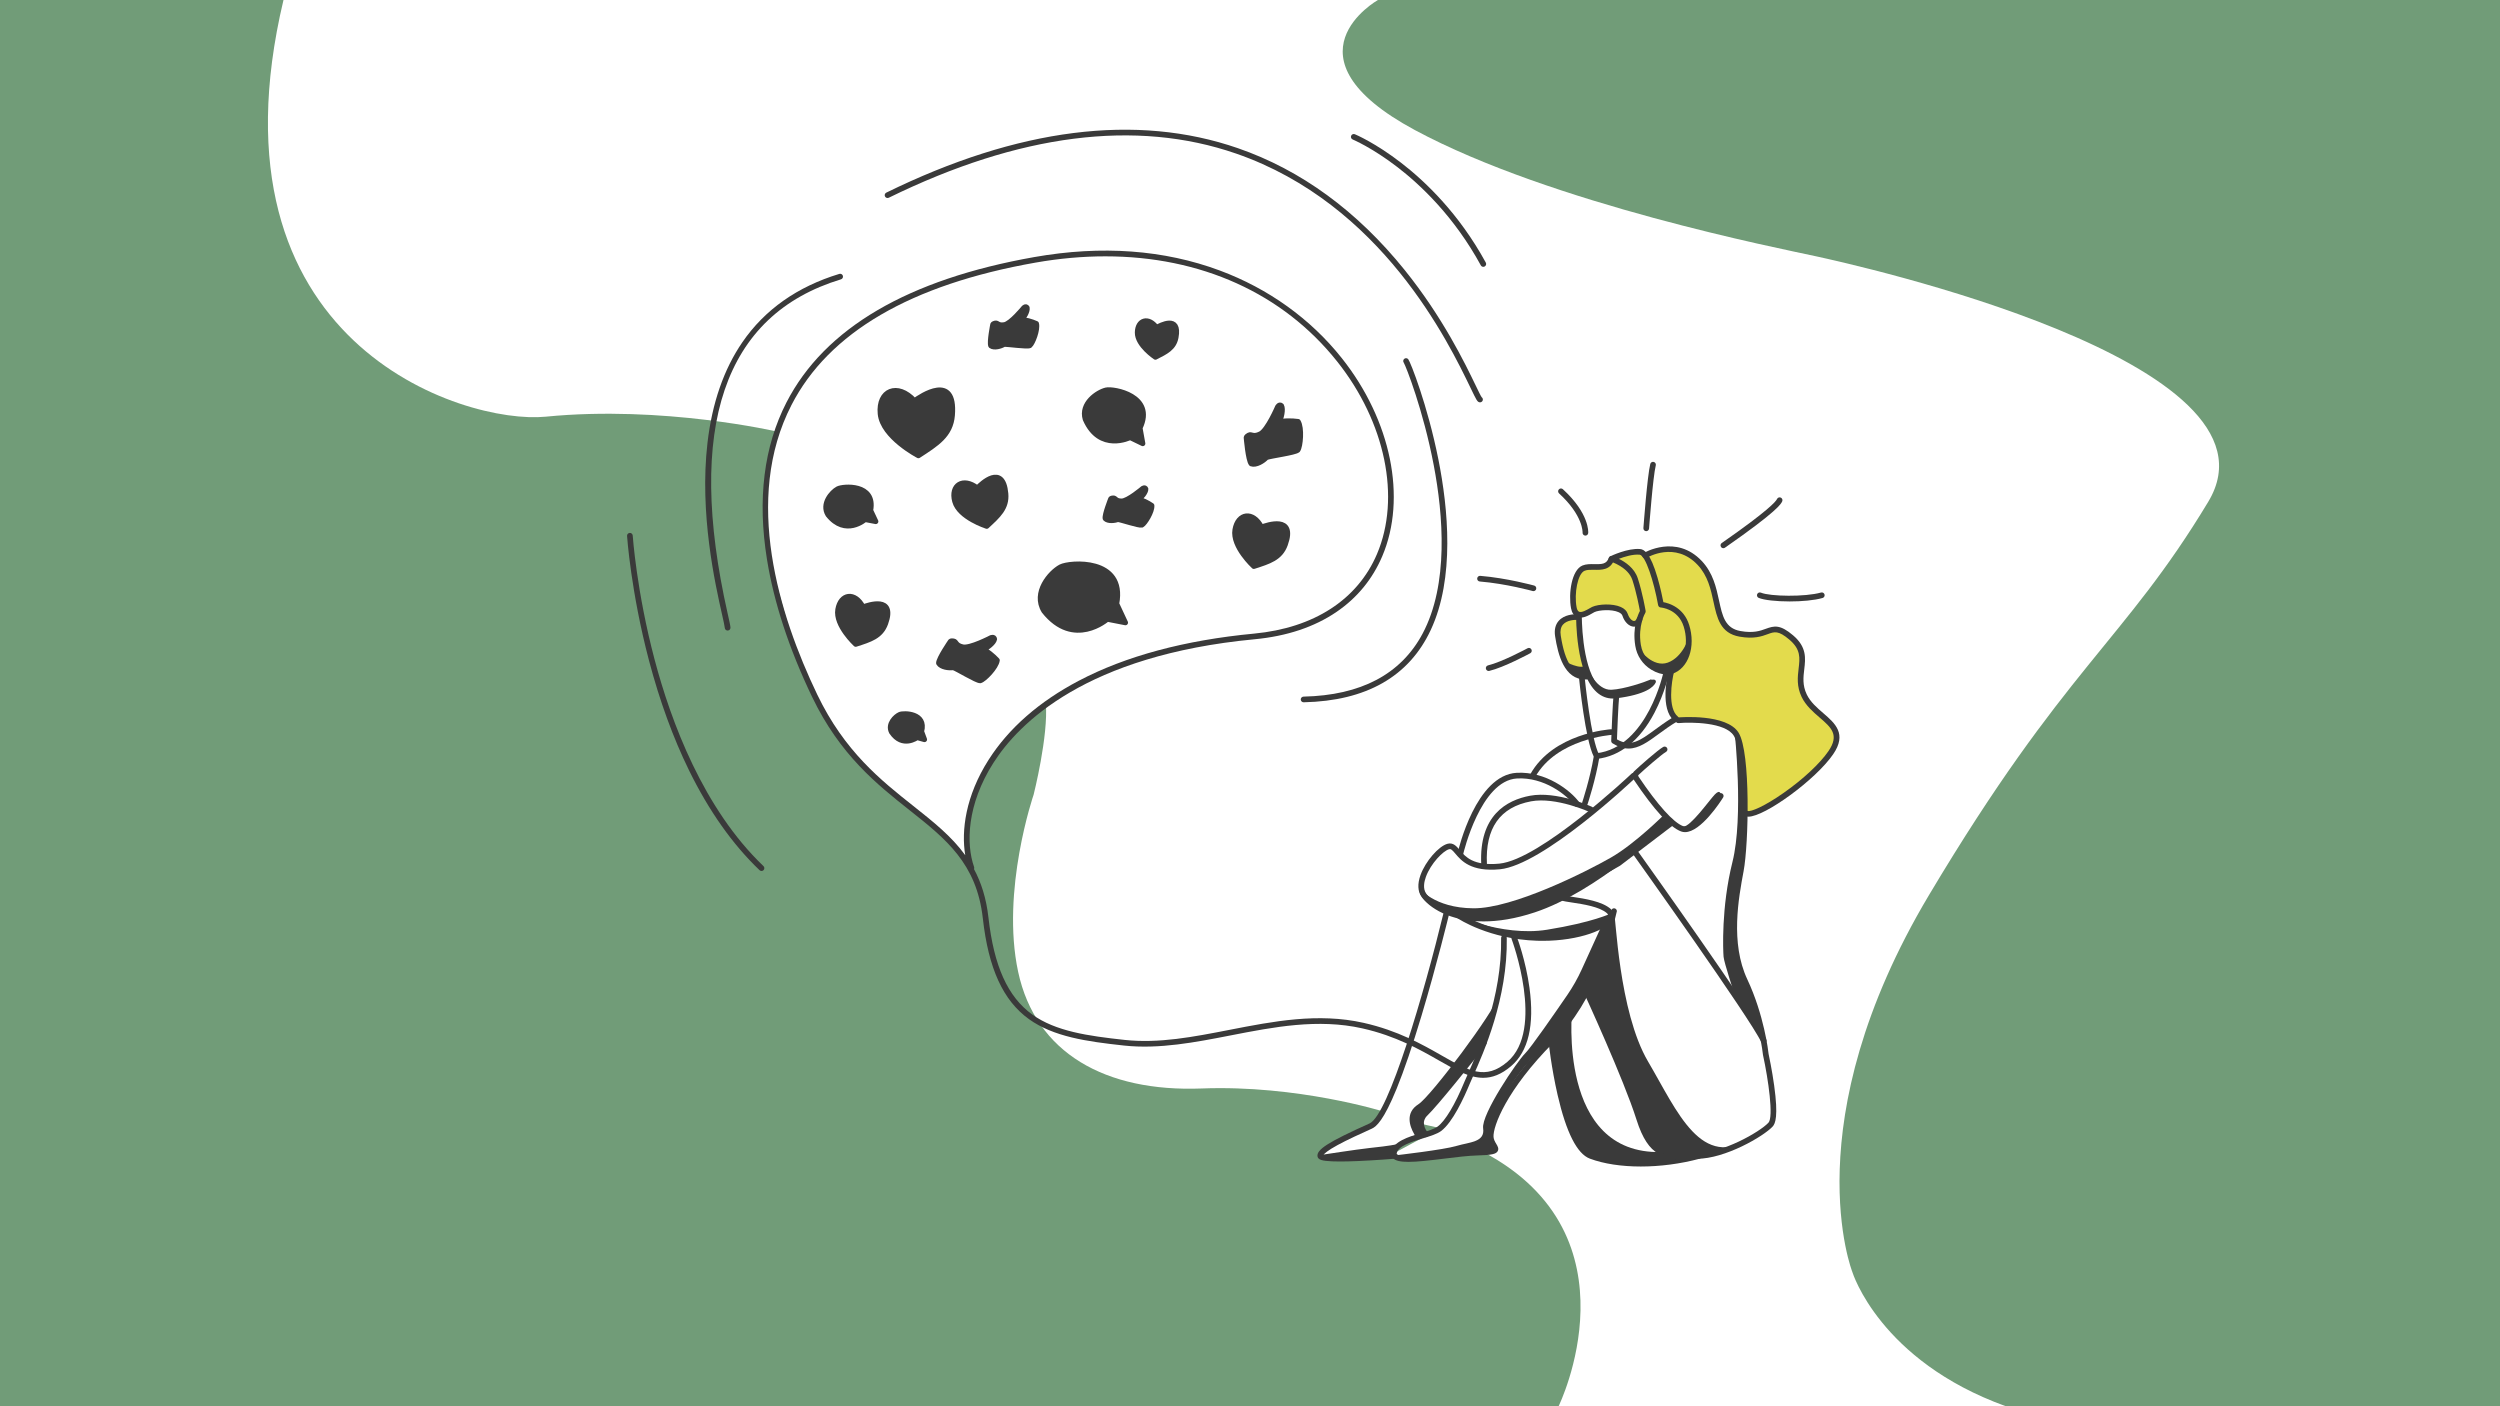 <?xml version="1.0" encoding="UTF-8"?>
<!-- Generator: Adobe Illustrator 26.1.0, SVG Export Plug-In . SVG Version: 6.00 Build 0)  -->
<svg xmlns="http://www.w3.org/2000/svg" xmlns:xlink="http://www.w3.org/1999/xlink" version="1.1" id="Layer_2" x="0px" y="0px" viewBox="0 0 1920 1080" style="enable-background:new 0 0 1920 1080;" xml:space="preserve">
<style type="text/css">
	.st0{fill:#719C78;}
	.st1{fill:#FFFFFF;}
	.st2{fill:#E3DB4C;}
	.st3{fill:#3A3A3A;}
	.st4{fill:#3A3A3A;stroke:#3A3A3A;stroke-width:4;stroke-linecap:round;stroke-linejoin:round;stroke-miterlimit:10;}
</style>
<rect class="st0" width="1920" height="1080"></rect>
<path class="st1" d="M1197.02,1079.94c0,0,64.06-130.69-57.77-195.15c-19.26,0-60,5.11-60,5.11s-11.53-3.18-10.94-3.18  c0.59,0,37.75-20.32,37.75-20.32l-15.48-3.48l-1.4,9.48l-24.15,13.35l-49.31,1.94l0.93-4.45l37.74-18.97l8-10.64  c0,0-65.74-20.52-139.54-17.68c-73.8,2.84-127.48-27.09-140.9-89.54c-13.42-62.45,11.87-136.07,11.87-136.07s11.48-45.34,9.35-70.38  c-8.52,8.26-23.03,20.84-23.03,20.84l-17.61,20.71l-11.61,22.06l-8.52,30.39l0.97,29.03l-23.42-26.32l-36.07-29.8l-33.45-32.9  l-18.93-26.9l-21.48-49.93L592.6,435.2l-4.64-36.39l2.1-38.51l6.74-28.84c0,0-87.63-20.35-177.67-11.45  C356.39,326.23,155.01,263.86,217.72,0c87.09,0,840.54,0,840.54,0s-76.84,43.34,28.44,99.93c105.28,56.58,280.24,90.83,308.11,96.93  c27.87,6.1,366.17,80.53,301.15,188.47s-109.93,126.8-214.44,302c-104.51,175.21-58.84,289.78-58.84,289.78  s20.9,67.87,117.67,102.83C1499.33,1080.07,1197.02,1079.94,1197.02,1079.94z"></path>
<path class="st2" d="M1219.87,516.24l-14.81-2.8l-9-22.76l2.61-13.84l11.79-4.54l-2.72-17.72l6.7-17.81l15.58-1.84l11.07-7.89  l19.12-3.63l3.68,2.52l17.42-5.13l19.35,6.24l11.03,14.37l6.68,22.06l6,17.79l7.45,5.05l18.19,0.48l13.35-3.68l12.48,5.77l8.52,11.1  l-1.42,23.81l3.48,12.67l21.03,20.68l2.97,10.06l-1.94,6.97l-14.19,16.9l-21.55,19.23l-23.35,13.42l-12.45,0.77  c0,0-0.43-50.01-0.5-50.38c-0.07-0.38-6.28-15.03-6.28-15.03l-25.03-6.32l-18.32-0.23l-4.81-10.09l-0.42-24.45l-22.43-13.62  l-1.5-25.55l-7.23-2.19l-4.26-8.26l-19.35-1.81l-14.1,6.14l2.62,26.12L1219.87,516.24z"></path>
<path class="st3" d="M1280.32,518.06c-3.78,0-8.19-1.32-12.13-3.74c-6.7-4.11-11.07-10.65-12.31-18.39  c-2.28-14.2,2.12-23.99,3.56-26.72c-0.53-2.96-2.64-14.17-5.75-23.71c-3.28-10.09-16.56-14.14-16.69-14.18  c-0.86-0.26-1.48-1.01-1.55-1.91c-0.07-0.9,0.41-1.74,1.21-2.14c0.54-0.27,13.42-6.5,23-5.6c3.07,0.29,7.79,2.9,13.37,22.16  c2.23,7.7,3.82,15.42,4.44,18.63c4.33,0.8,15.6,4.13,19.79,17.44c5.27,16.75-0.58,33.62-13.04,37.61h0  C1283.03,517.88,1281.72,518.06,1280.32,518.06z M1283.54,515.43L1283.54,515.43L1283.54,515.43z M1243.29,429.18  c4.91,2.4,11.97,7.09,14.53,14.96c3.69,11.36,5.94,24.53,6.03,25.08c0.09,0.52-0.02,1.06-0.29,1.51c-0.05,0.09-5.77,9.69-3.39,24.5  c1.4,8.74,7.05,13.38,10.29,15.37c4.94,3.04,9.9,3.55,12.41,2.75l0,0c10.01-3.2,14.69-17.93,10.21-32.15  c-4.32-13.72-17.48-14.63-17.61-14.64c-1.01-0.06-1.84-0.8-2.02-1.79c-3.29-18.38-9.78-38.35-14.22-38.76  C1254.15,425.53,1247.64,427.53,1243.29,429.18z"></path>
<path class="st3" d="M1238.66,536.48c-4.6,0-8.75-1.62-12.34-4.83c-16.25-14.51-15.88-57.52-15.85-59.35  c0.02-1.2,0.98-2.18,2.21-2.15c1.2,0.02,2.17,1,2.15,2.21c-0.01,0.4-0.33,37.99,11.94,53.41c3.66,4.6,9.54,6.82,15.37,6.03  c24.46-3.32,25.61-9.87,25.62-9.94c-0.01,0.11,0,0.16,0,0.16l2.41-0.08c1.13-0.04,1.91,1.13,1.45,2.16  c-1.53,3.39-7.54,9.33-30.33,12.2C1240.39,536.42,1239.52,536.48,1238.66,536.48z"></path>
<path class="st3" d="M1255.02,481.28c-0.08,0-0.16,0-0.25,0c-3.64-0.14-7.16-3.52-8.75-8.42c-0.35-1.08-1.37-2-3.02-2.73  c-5.33-2.36-14.84-1.66-18.4-0.06c-0.31,0.14-0.89,0.48-1.5,0.84c-3.03,1.77-8.1,4.73-12.21,2.85c-2.26-1.04-3.73-3.29-4.36-6.7  c-2.04-11.05,0.39-29.31,8.83-32.76c2.87-1.17,6.08-1.11,9.17-1.04c5.86,0.12,9.26-0.05,11.02-4.79c0.42-1.13,1.67-1.7,2.8-1.28  c1.13,0.42,1.7,1.67,1.28,2.8c-2.92,7.87-9.72,7.74-15.19,7.63c-2.78-0.05-5.4-0.11-7.44,0.72c-5.43,2.22-8.1,17.61-6.2,27.93  c0.24,1.33,0.77,3.01,1.89,3.53c2.05,0.94,6.04-1.4,8.19-2.65c0.78-0.45,1.39-0.81,1.91-1.05c5.01-2.25,15.69-2.72,21.95,0.05  c2.83,1.25,4.65,3.06,5.4,5.36c1.12,3.44,3.3,5.36,4.78,5.41c1.13,0.06,1.82-1.1,2.22-2.06c0.46-1.11,1.74-1.64,2.85-1.18  c1.11,0.46,1.64,1.74,1.18,2.85C1259.94,479.56,1257.7,481.27,1255.02,481.28z"></path>
<path class="st3" d="M1342.78,627.21c-0.67,0-1.26-0.08-1.77-0.24c-1.15-0.37-1.78-1.6-1.41-2.74c0.37-1.15,1.6-1.78,2.74-1.41  c2.21,0.71,12.23-3.15,27.61-13.96c14.89-10.46,27.71-22.42,34.3-31.99c8.61-12.52,2.15-18.1-6.8-25.82  c-4.96-4.28-10.59-9.14-13.79-15.8c-3.93-8.18-3.07-15.37-2.32-21.71c0.98-8.24,1.76-14.75-7.06-22.25  c-8.53-7.25-11.43-6.18-16.69-4.25c-4.47,1.64-10.59,3.89-21.7,1.9c-14.72-2.63-17.25-14.36-19.93-26.79  c-2.02-9.36-4.31-19.97-12.18-28.31c-17.25-18.29-38.36-5.89-39.25-5.35c-1.03,0.62-2.37,0.29-2.99-0.74  c-0.62-1.03-0.3-2.37,0.73-2.99c0.25-0.15,24.99-14.81,44.69,6.09c8.7,9.23,11.13,20.46,13.27,30.38c2.57,11.9,4.6,21.3,16.44,23.41  c9.95,1.78,15.21-0.15,19.43-1.7c6.54-2.4,11.06-3.44,21.01,5.02c10.6,9.01,9.56,17.69,8.56,26.08c-0.72,6.03-1.46,12.27,1.92,19.3  c2.81,5.85,7.84,10.19,12.71,14.39c9.03,7.8,18.37,15.86,7.54,31.59C1394.36,598.93,1355.37,627.21,1342.78,627.21z"></path>
<path class="st3" d="M1250.71,574.88c-3.8,0-7.82-1.18-12.29-4.01c-0.66-0.42-1.04-1.15-1.01-1.92c1.13-29.85,1.7-33.59,1.73-33.74  c0.2-1.19,1.32-1.99,2.51-1.79c1.19,0.2,1.99,1.32,1.79,2.51c-0.02,0.13-0.56,4.08-1.62,31.91c10.65,6.14,17.73,0.95,29.23-7.47  c3.74-2.74,7.91-5.8,12.71-8.79c-8.73-11.03-2.61-35.57-2.33-36.68c0.3-1.17,1.48-1.87,2.65-1.57c1.17,0.3,1.87,1.48,1.57,2.65  c-1.87,7.36-4.99,27.87,2.95,34.35c0.55,0.45,0.85,1.14,0.8,1.85c-0.05,0.71-0.45,1.35-1.06,1.71c-5.62,3.33-10.45,6.87-14.71,9.99  C1265.54,569.8,1258.6,574.88,1250.71,574.88z"></path>
<path class="st3" d="M1303.26,889.96c-0.36,0-0.71,0-1.07-0.01c-2.09-0.06-4.09-0.07-6.03-0.09c-17.4-0.15-29.97-0.25-39.37-30.07  c-9.77-30.98-40-96.57-40.31-97.23c-0.5-1.09-0.03-2.39,1.06-2.89c1.09-0.51,2.39-0.03,2.89,1.06c0.31,0.66,30.65,66.5,40.51,97.75  c8.45,26.8,17.97,26.88,35.25,27.03c1.96,0.02,3.99,0.03,6.11,0.09c20.15,0.52,49.45-16.39,55.9-23.4  c3.97-4.31-0.07-32.97-4.21-51.94c-0.02-0.08-0.03-0.16-0.04-0.25c-0.03-0.28-2.96-28.34-15.96-56  c-13.75-29.28-7.14-64.68-3.18-85.83c4.06-21.75,4.81-89.97-3.23-103.1c-6.39-10.44-32.83-10.58-42.47-9.74  c-1.2,0.09-2.26-0.78-2.36-1.98c-0.1-1.2,0.78-2.25,1.98-2.36c1.52-0.13,37.46-3.06,46.57,11.81c9.3,15.2,7.7,85.32,3.8,106.18  c-3.86,20.64-10.31,55.17,2.85,83.18c12.87,27.39,16.11,55.15,16.34,57.29c0.27,1.27,2.66,12.48,4.29,24.33  c3.24,23.47,0.89,29.14-1.16,31.37C1354.5,872.66,1324.92,889.95,1303.26,889.96z"></path>
<path class="st3" d="M1081.64,892.32c-5.99,0-10.04-0.83-12.02-2.99c-0.79-0.86-1.64-2.35-1.17-4.57  c1.71-8.1,13.03-11.57,23.02-14.63c5.24-1.6,10.2-3.12,12.69-4.97c5.81-4.31,13.31-16.84,20.55-34.39c0.65-1.58,1.58-3.64,2.65-6.04  c7.85-17.58,26.25-58.76,25.5-104.4c-0.02-1.2,0.94-2.2,2.14-2.21c1.2-0.01,2.2,0.94,2.21,2.14c0.76,46.6-17.91,88.4-25.88,106.24  c-1.06,2.37-1.97,4.41-2.6,5.93c-4.43,10.73-13.18,29.7-21.99,36.22c-3.1,2.29-8.4,3.92-14.01,5.63  c-8.84,2.71-18.86,5.77-20.03,11.36c-0.1,0.49,0.02,0.62,0.12,0.72c2.92,3.18,22.01,0.83,35.96-0.88  c9.13-1.12,18.57-2.29,25.83-2.47c7.59-0.19,10.45-0.66,11.51-1.03c-0.19-0.37-0.48-0.86-0.72-1.25c-1.05-1.76-2.5-4.17-2.71-7.31  c-0.68-10.24,11.51-39.85,47.13-75.69c32.95-33.15,43.07-78.65,46.4-93.6c0.76-3.43,1.05-4.66,1.4-5.37  c0.54-1.08,1.85-1.51,2.92-0.97c1.07,0.53,1.51,1.83,0.99,2.9c-0.18,0.45-0.61,2.37-1.06,4.39c-3.4,15.26-13.73,61.68-47.56,95.73  c-35.9,36.12-46.41,64.33-45.88,72.33c0.14,2.09,1.18,3.83,2.1,5.36c1.07,1.79,2.18,3.64,1.11,5.57c-1.26,2.29-4.75,3.04-15.54,3.31  c-7.05,0.18-16.38,1.33-25.4,2.44C1097.71,891.25,1088.43,892.32,1081.64,892.32z"></path>
<path class="st3" d="M1294.09,639.08c-1.02,0-2.01-0.16-2.98-0.52c-8.46-3.1-20.66-16.42-36.28-39.6c-1.3-1.92-1.57-4.93,0.21-6.64  c4-3.82,18.21-16.37,22.32-18.68c1.05-0.59,2.38-0.22,2.97,0.83c0.59,1.05,0.22,2.38-0.83,2.97c-3.29,1.85-16.42,13.24-21.35,17.94  c-0.03,0.23,0.05,0.77,0.3,1.14c14.66,21.77,26.8,35.25,34.16,37.94c7.01,2.57,20.33-13.57,27.08-24.35c0.64-1.02,1.98-1.33,3-0.69  c1.02,0.64,1.33,1.98,0.69,3C1321.56,615.35,1306.33,639.08,1294.09,639.08z"></path>
<path class="st3" d="M1139.41,707.64c-26.26,0-41.99-10.82-47.64-18.82c-2.98-4.22-3.26-10.03-0.8-16.82  c3.8-10.49,13.88-22.15,20.74-23.98c4.33-1.16,6.89,1.88,9.36,4.81c4.4,5.21,10.42,12.35,30.41,10.44  c31.49-3.01,100.95-68.51,101.64-69.17c0.87-0.83,2.25-0.79,3.08,0.08c0.83,0.87,0.79,2.25-0.08,3.08  c-2.89,2.74-71.25,67.19-104.23,70.35c-22.26,2.13-29.71-6.7-34.15-11.97c-2.59-3.08-3.44-3.8-4.91-3.41  c-4.38,1.17-13.99,10.82-17.76,21.25c-1.36,3.76-2.42,9.03,0.26,12.82c1.77,2.5,8.87,10.96,26.08,14.98  c15.99,3.74,35.34,2.1,55.96-4.73c46.89-15.54,97.3-63.95,97.8-64.44c0.86-0.84,2.25-0.81,3.08,0.05c0.84,0.87,0.81,2.24-0.05,3.08  c-0.51,0.49-51.62,49.59-99.46,65.44C1163.7,705.67,1150.6,707.64,1139.41,707.64z"></path>
<path class="st3" d="M1121.66,657.48c-0.16,0-0.33-0.02-0.49-0.06c-1.17-0.27-1.91-1.44-1.64-2.61c0.56-2.43,14.04-59.61,45.35-61.3  c22.18-1.19,41.3,13.39,48.16,22.87c0.71,0.98,0.49,2.34-0.49,3.04c-0.98,0.7-2.34,0.49-3.04-0.49  c-6.31-8.73-23.95-22.19-44.39-21.07c-28.05,1.52-41.21,57.36-41.34,57.93C1123.55,656.8,1122.66,657.48,1121.66,657.48z"></path>
<path class="st3" d="M1139.77,665.92c-1.15,0-2.12-0.91-2.17-2.07c-1.87-37.47,19.36-49.36,37.51-52.73  c20.29-3.77,46.42,8.01,47.53,8.52c1.09,0.5,1.58,1.79,1.08,2.89c-0.5,1.09-1.79,1.58-2.89,1.08c-0.26-0.12-25.99-11.71-44.92-8.2  c-23.91,4.44-35.33,20.66-33.95,48.22c0.06,1.2-0.87,2.22-2.07,2.29C1139.84,665.92,1139.81,665.92,1139.77,665.92z"></path>
<path class="st3" d="M1177.2,597.8c-0.36,0-0.73-0.09-1.07-0.28c-1.05-0.59-1.42-1.92-0.83-2.97c17.68-31.36,60.35-34.39,62.16-34.5  c1.19-0.07,2.24,0.84,2.31,2.04c0.08,1.2-0.84,2.24-2.04,2.31c-0.42,0.03-42.14,3.01-58.64,32.29  C1178.7,597.4,1177.96,597.8,1177.2,597.8z"></path>
<path class="st3" d="M1184.79,722.56c-1.38,0-2.76-0.02-4.17-0.06c-36.84-1.14-60.43-16.73-61.42-17.4c-1-0.67-1.26-2.03-0.59-3.02  c0.67-1,2.02-1.26,3.02-0.59l0,0c0.23,0.16,23.6,15.56,59.12,16.66c13.34,0.42,26.62-1.22,37.42-4.61  c10.75-3.37,15.7-7.38,16.67-9.8c0.31-0.77,0.31-1.46-0.69-2.36c-5.58-5.03-18.4-6.96-26.87-8.24c-3.78-0.57-6.51-0.98-8.02-1.55  c-1.13-0.43-1.69-1.68-1.27-2.81c0.43-1.13,1.68-1.69,2.81-1.27c1.08,0.41,4.02,0.85,7.13,1.32c8.99,1.36,22.58,3.41,29.14,9.31  c2.2,1.98,2.86,4.61,1.81,7.22C1235.5,713.79,1212.81,722.56,1184.79,722.56z"></path>
<path class="st3" d="M1029.03,892.03c-2.21,0-4.19-0.04-5.93-0.11c-7.95-0.33-10.79-1.27-11.24-3.76  c-0.96-5.26,8.38-11.18,39.96-25.36c14.58-6.54,41.98-100.34,56.85-161.78c0.28-1.17,1.46-1.89,2.63-1.61  c1.17,0.28,1.89,1.46,1.61,2.63c-0.09,0.39-9.46,38.99-21.25,78.24c-6.94,23.08-13.35,41.88-19.06,55.88  c-9.89,24.24-15.58,29.09-18.99,30.62c-8.93,4.01-19.04,8.65-26.38,12.65c-7.66,4.18-10.02,6.45-10.75,7.45  c5.51,1.57,30.87,0.65,53.83-1.28c1.2-0.11,2.25,0.79,2.35,1.99c0.1,1.2-0.79,2.25-1.99,2.35c-0.14,0.01-14.12,1.18-28.02,1.76  C1037.45,891.92,1032.89,892.03,1029.03,892.03z"></path>
<path class="st3" d="M1094.83,873.35c-0.64,0-1.27-0.28-1.7-0.82c-4.18-5.23-6.32-12.99,0.21-19.11  c6.71-6.29,35.42-41.91,44.59-53.92c0.73-0.96,2.1-1.14,3.05-0.41c0.96,0.73,1.14,2.1,0.41,3.05c-9.5,12.44-38.08,47.9-45.07,54.46  c-5.34,5.01-1.63,10.91,0.21,13.21c0.75,0.94,0.6,2.31-0.34,3.06C1095.78,873.2,1095.3,873.35,1094.83,873.35z"></path>
<path class="st3" d="M1217.6,521.86c-16.21,0-21.04-18.8-23.27-33.18c-0.76-4.91,0.16-8.89,2.74-11.85  c4.25-4.89,11.66-5.16,13.84-5.12c1.2,0.02,2.19,1,2.18,2.2c-0.01,1.2-0.94,2.16-2.14,2.16l-0.11,0c-1.7-0.03-7.46,0.16-10.48,3.63  c-1.69,1.95-2.27,4.75-1.72,8.32c3.29,21.24,9.59,30.31,20.42,29.43c1.2-0.1,2.25,0.79,2.35,1.99c0.1,1.2-0.79,2.25-1.99,2.35  C1218.8,521.84,1218.19,521.86,1217.6,521.86z"></path>
<path class="st3" d="M1217.19,619.13c-0.23,0-0.46-0.04-0.69-0.11c-1.14-0.38-1.76-1.61-1.38-2.76c0.06-0.18,6.04-18.24,8.87-35.23  c-6.48-12.69-11.05-57.76-11.24-59.71c-0.12-1.2,0.75-2.27,1.95-2.39c1.2-0.11,2.27,0.75,2.39,1.95  c0.05,0.48,4.85,47.87,11.06,58.68c0.25,0.43,0.34,0.94,0.26,1.43c-2.83,17.55-9.1,36.45-9.16,36.64  C1218.95,618.55,1218.1,619.13,1217.19,619.13z"></path>
<path class="st3" d="M1226.26,582.83c-1.09,0-2.04-0.82-2.16-1.93c-0.14-1.2,0.72-2.28,1.92-2.41c39.43-4.49,51.59-62.45,51.7-63.04  c0.24-1.18,1.39-1.94,2.57-1.71c1.18,0.24,1.94,1.39,1.71,2.57c-0.13,0.63-3.18,15.5-11.44,31.2  c-11.09,21.08-26.32,33.29-44.04,35.31C1226.42,582.83,1226.34,582.83,1226.26,582.83z"></path>
<path class="st3" d="M1139.13,827.76c-10.65,0-21.27-6.05-34.04-13.33c-14.73-8.4-33.07-18.85-58.8-24.64  c-34.11-7.68-68.19-1.03-101.15,5.4c-26.97,5.26-54.86,10.71-81.79,7.8c-28.86-3.11-54.28-6.78-73.06-20.26  c-19.9-14.28-31.18-38.91-35.49-77.53c-4.71-42.12-28.49-60.97-56.04-82.8c-25.14-19.92-53.64-42.51-75.05-87.16  c-17.67-36.84-29.34-72.43-34.7-105.79c-7.41-46.1-2.36-86.61,14.99-120.39c29.28-56.99,93.41-94.56,190.59-111.68  c51.5-9.07,99.35-5.58,142.2,10.36c37.37,13.9,69.77,37.17,93.7,67.29c37.91,47.73,50.11,107.46,31.08,152.17  c-7.48,17.57-19.3,31.96-35.12,42.75c-16.99,11.58-38.13,18.65-62.83,20.99c-129.76,12.3-181.4,64.72-200.63,94.87  c-20.5,32.13-21.13,62.41-14.88,80.04c0.2,0.55,0.16,1.13-0.07,1.62c5.53,10.31,9.43,22.37,11.1,37.25  c4.17,37.3,14.88,60.97,33.7,74.47c17.92,12.86,42.75,16.42,70.99,19.47c26.28,2.83,52.61-2.31,80.49-7.75  c33.4-6.52,67.94-13.26,102.94-5.37c26.37,5.94,45.02,16.57,60,25.11c20.96,11.94,33.61,19.15,50.4,4.85  c29.1-24.79,3.49-93.72,3.23-94.41c-0.43-1.13,0.14-2.38,1.27-2.81c1.13-0.42,2.38,0.14,2.81,1.27c0.28,0.73,6.81,18.16,9.68,39.11  c3.91,28.59-0.85,48.83-14.16,60.16C1152.95,825.22,1146.03,827.76,1139.13,827.76z M848.88,196.87c-17.35,0-35.24,1.59-53.56,4.81  c-95.77,16.86-158.84,53.66-187.47,109.38c-37.13,72.26-9.75,160.77,19.76,222.3c20.98,43.75,49.06,66,73.83,85.63  c15.21,12.06,29.31,23.23,39.86,37.8c-3.14-18.88,0.25-45.53,17.98-73.32c15.45-24.22,38.74-44.62,69.23-60.65  c36.1-18.98,81.4-31.16,134.66-36.21c45.92-4.35,79.43-26.06,94.35-61.1c18.42-43.26,6.45-101.26-30.48-147.75  C985.22,225.08,922,196.87,848.88,196.87z"></path>
<path class="st3" d="M1260.15,895.88c-14.74,0-28.43-2.02-39.19-6.07c-9.78-3.68-18.1-20.12-24.72-48.87  c-4.83-20.98-7.01-41.22-7.03-41.42c-0.13-1.2,0.74-2.27,1.94-2.4c1.2-0.12,2.27,0.74,2.4,1.94c2.33,21.96,12.07,80.33,28.94,86.68  c20.65,7.77,52.74,7.74,81.75-0.06c1.16-0.31,2.36,0.38,2.67,1.54c0.31,1.16-0.38,2.36-1.54,2.67  C1290.5,893.88,1274.8,895.88,1260.15,895.88z"></path>
<path class="st3" d="M1354.53,801.47c-0.83,0-1.62-0.47-1.99-1.28c-7.95-17.47-97.1-142.37-98-143.62c-0.7-0.98-0.47-2.34,0.51-3.04  c0.98-0.7,2.34-0.47,3.04,0.51c3.68,5.16,90.3,126.5,98.42,144.35c0.5,1.1,0.01,2.39-1.08,2.89  C1355.14,801.41,1354.83,801.47,1354.53,801.47z"></path>
<path class="st3" d="M1072.67,887.18c0,0,35.96-4.12,45.91-7.11s22.03-2.7,20.47-13.5s26.3-51.74,32.27-57.57  c4.3-4.19,22.5-30.47,32.38-44.87c4.24-6.19,7.94-12.74,11.05-19.57l15.35-33.69l7.57-3.15c0,0-8.95,33.41-15.19,45.74  c-6.24,12.33-12.37,30.45-29.3,43.99c-16.93,13.54-30.19,30.39-34.56,39.88c-4.37,9.49-14.56,24.2-13.48,32.31  c1.07,8.1,8.02,13.24,2.1,14.26s-32.59,3.08-34.22,3.28C1111.38,887.38,1081.48,894.76,1072.67,887.18z"></path>
<path class="st3" d="M1015.72,886.8c0,0,25.78-3.98,36.01-5.12c10.23-1.14,38.47-3.77,34.49-10.51s-6.82-16.78,3.03-23.04  c9.86-6.25,58.77-71.95,60.75-81.77c-4.67,17.65-10.24,34.45-15.67,41.3s-34.8,42.35-35.72,43.36c-0.92,1.01-8.7,12.16-5.62,17.33  c3.08,5.17-19.63,12.2-19.63,12.2s0.05,5.21-5.58,7.43C1062.15,890.21,1021.21,893.43,1015.72,886.8z"></path>
<path class="st3" d="M1207.4,775.36c0,0-11.7,111.5,68.4,109.39c14.9,6.17,16.42,3.03,16.42,3.03s-5.69,5.03-17.06,5.91  s-39.43,2.27-53.45-5.91s-17.12-23.2-20.08-34.58c-2.96-11.38-11.19-60.4-11.19-60.4L1207.4,775.36z"></path>
<path class="st3" d="M1233.29,711.49c0,0,4.92-10.23,6.3-9.95c1.38,0.28,3.37,75.05,26.11,113.71c22.74,38.66,40.75,84.28,80.5,58.2  c-28.05,12.06-34.16,16.79-51.79,16.4c-17.63-0.4-27.94-11.97-30.82-18.68s-16.7-44.42-20.03-52.35  c-3.33-7.93-27.32-60.86-27.32-60.86L1233.29,711.49z"></path>
<path class="st3" d="M1114.4,701.53c0,0,38.42,18.2,73.68,12.51c35.26-5.69,49.12-12.51,49.12-12.51s0.98,7.55-24.35,15.72  C1187.52,725.42,1149.88,720.29,1114.4,701.53z"></path>
<path class="st3" d="M1090.01,681.92c0,0,11.09,15.39,41.51,15.65c30.42,0.27,86.86-28.16,105.69-38.97s41.45-33.56,41.45-33.56  l8.65,6.97l-43.07,32.83c0,0-63.54,36.67-80.03,38.95c-16.49,2.27-43.92,2.13-55.15-2.98  C1097.83,695.71,1089.34,688.8,1090.01,681.92z"></path>
<path class="st3" d="M1219.24,513.44c0,0,6.94,16.87,18.36,16.3c9.76-0.49,25.39-5.81,30.02-7.83c0.4-0.18,0.79,0.26,0.57,0.64  c-1.72,2.97-5.6,8.85-11.88,9.56c-7.82,0.88-23.6,6.92-33.83-6.82C1218.36,519.74,1219.24,513.44,1219.24,513.44z"></path>
<path class="st3" d="M1259.18,498.84c0,0,10.12,14.21,21.68,10.04c11.56-4.17,16.05-18.99,16.05-18.99s1,23.5-12.07,25.98  C1271.76,518.37,1259.86,507.18,1259.18,498.84z"></path>
<path class="st3" d="M1201.83,508.03c0,0,12.69,6.68,15.63,2.92c3.51,8.56-1.61,10.16-1.61,10.16S1204.1,520.63,1201.83,508.03z"></path>
<path class="st3" d="M1292.71,634.87c5.56,0.14,19.76-19.9,24.16-24.59c4.41-4.69,4.67,0,4.67,0S1298.28,649.19,1292.71,634.87z"></path>
<path class="st3" d="M1332.2,562.22c0,0,7.03,64.93-1.68,99.8c-8.72,34.87-7.2,68.23-6.82,72.78c0.38,4.55,8.53,29.19,8.53,29.19  s18.46,31.39,21.45,30.95c2.99-0.44-8.86-30.46-8.86-30.46l-13.92-39.91l3.03-27.48l6.44-51.36l-0.5-35.62  C1339.87,610.1,1338.3,566.71,1332.2,562.22z"></path>
<path class="st3" d="M558.81,484.27c-1.13,0-2.08-0.87-2.17-2.01c-0.11-1.4-0.94-5.12-2.1-10.27c-5.23-23.25-17.49-77.7-11.2-131.86  c3.55-30.57,12.57-56.58,26.8-77.3c17.2-25.04,42.25-42.69,74.47-52.48c1.15-0.35,2.37,0.3,2.72,1.45c0.35,1.15-0.3,2.37-1.45,2.72  c-89.95,27.32-119.25,113.62-87.08,256.51c1.29,5.72,2.07,9.18,2.2,10.89c0.09,1.2-0.81,2.25-2.01,2.34  C558.92,484.27,558.86,484.27,558.81,484.27z"></path>
<path class="st3" d="M1001.16,539.36c-1.18,0-2.15-0.95-2.18-2.13c-0.03-1.2,0.93-2.2,2.13-2.23c44.01-0.95,74.75-17.18,91.36-48.22  c20.3-37.94,15.91-91.35,8.65-129.48c-8.06-42.34-21.39-76.11-23.02-78.74c-0.69-0.94-0.53-2.26,0.39-3  c0.94-0.75,2.31-0.6,3.06,0.34c1.68,2.09,14.76,35.09,23.09,76.71c7.59,37.91,12.74,91.45-5.8,131.16  c-16.74,35.85-49.59,54.55-97.65,55.59C1001.19,539.36,1001.17,539.36,1001.16,539.36z M1078.13,278.58  c0.01,0.02,0.03,0.03,0.04,0.05C1078.15,278.61,1078.14,278.59,1078.13,278.58z"></path>
<path class="st3" d="M584.85,668.92c-0.54,0-1.08-0.2-1.5-0.6c-20.7-19.76-38.94-45.57-54.19-76.72  c-12.18-24.86-22.5-53.17-30.69-84.14c-13.92-52.69-16.86-95.45-16.89-95.87c-0.08-1.2,0.83-2.24,2.03-2.32  c1.2-0.08,2.24,0.83,2.32,2.03c0.03,0.42,2.94,42.83,16.77,95.13c12.73,48.14,37.58,114.76,83.65,158.74  c0.87,0.83,0.9,2.21,0.07,3.08C586,668.69,585.43,668.92,584.85,668.92z"></path>
<path class="st3" d="M1136.66,309.01c-0.24,0-0.48-0.04-0.72-0.12c-1.46-0.51-2.09-1.7-6.52-10.9  c-16.86-34.96-68.17-141.34-180.17-180.07c-76.79-26.55-166.51-15.13-266.66,33.94c-1.08,0.53-2.39,0.08-2.92-1  c-0.53-1.08-0.08-2.39,1-2.92c101.23-49.6,192.07-61.09,270.01-34.15c48.44,16.75,91.5,48.18,127.99,93.43  c29.4,36.45,46.47,71.85,54.68,88.87c1.99,4.13,3.88,8.05,4.57,8.96c0.78,0.55,1.13,1.56,0.8,2.5  C1138.4,308.44,1137.56,309.01,1136.66,309.01z M1137.37,304.77C1137.38,304.77,1137.38,304.77,1137.37,304.77  C1137.38,304.77,1137.38,304.77,1137.37,304.77z"></path>
<path class="st3" d="M1139.18,204.93c-0.77,0-1.52-0.41-1.91-1.14c-20.33-37.25-45.99-61.54-63.94-75.36  c-19.47-14.99-34.32-21.25-34.47-21.31c-1.11-0.46-1.64-1.74-1.18-2.85c0.46-1.11,1.74-1.64,2.85-1.18  c0.62,0.26,15.42,6.48,35.32,21.77c18.32,14.09,44.51,38.85,65.25,76.83c0.58,1.06,0.19,2.38-0.87,2.96  C1139.89,204.84,1139.53,204.93,1139.18,204.93z"></path>
<path class="st3" d="M1323.54,421.01c-0.69,0-1.37-0.33-1.79-0.94c-0.69-0.99-0.44-2.35,0.54-3.03  c35.78-24.89,41.62-31.93,42.47-33.8c0.5-1.1,1.79-1.58,2.89-1.08c1.1,0.5,1.58,1.79,1.08,2.89c-0.82,1.81-3.32,7.3-43.95,35.57  C1324.4,420.89,1323.97,421.01,1323.54,421.01z"></path>
<path class="st3" d="M1264.3,407.94c-0.05,0-0.11,0-0.16-0.01c-1.2-0.09-2.1-1.13-2.01-2.33c0.12-1.63,2.99-40.09,5.28-49.26  c0.29-1.17,1.48-1.88,2.64-1.59c1.17,0.29,1.88,1.48,1.59,2.64c-2.2,8.81-5.13,48.13-5.16,48.53  C1266.39,407.06,1265.43,407.94,1264.3,407.94z"></path>
<path class="st3" d="M1217.59,411.35c-0.06,0-0.12,0-0.19-0.01c-1.2-0.1-2.09-1.16-1.99-2.36c0.01-0.13,0.55-13.01-18.06-30.05  c-0.89-0.81-0.95-2.19-0.14-3.08c0.81-0.89,2.19-0.95,3.08-0.14c20.47,18.75,19.51,33.03,19.46,33.63  C1219.66,410.49,1218.71,411.35,1217.59,411.35z"></path>
<path class="st3" d="M1177.69,453.99c-0.19,0-0.39-0.03-0.59-0.08c-0.2-0.06-20.44-5.65-40.63-7.32c-1.2-0.1-2.09-1.15-1.99-2.35  c0.1-1.2,1.15-2.09,2.35-1.99c20.62,1.7,41.23,7.41,41.44,7.46c1.16,0.32,1.84,1.53,1.51,2.68  C1179.52,453.36,1178.64,453.99,1177.69,453.99z"></path>
<path class="st3" d="M1143.3,515.32c-0.99,0-1.88-0.67-2.12-1.68c-0.28-1.17,0.44-2.35,1.62-2.63  c10.68-2.54,30.17-13.04,30.37-13.15c1.06-0.57,2.38-0.18,2.95,0.88c0.57,1.06,0.18,2.38-0.88,2.95  c-0.82,0.44-20.2,10.88-31.44,13.56C1143.63,515.3,1143.46,515.32,1143.3,515.32z"></path>
<path class="st3" d="M1374.52,461.91c-10.13,0-19.71-1-23.84-2.74c-1.11-0.47-1.63-1.75-1.16-2.86c0.47-1.11,1.75-1.63,2.86-1.16  c7.03,2.96,33.96,3.39,46.18-0.09c1.16-0.33,2.36,0.34,2.69,1.5c0.33,1.16-0.34,2.36-1.5,2.69  C1393.33,461.09,1383.7,461.91,1374.52,461.91z"></path>
<path class="st4" d="M729.94,492.65c0,0-9.03,13.16-9.03,16.65c1.81,3.1,8,3.87,11.23,3.35c3.1,1.03,17.94,10.19,20.65,10.06  c3.1-0.77,12.39-10.32,13.03-15.61c-2.97-3.23-8.13-7.61-10.97-8.13c3.35-1.42,8.39-5.29,8.9-8.13c-0.26-2.06-2.71-1.03-2.71-1.03  s-16,8.39-21.68,7.1s-4.77-4.13-6.97-4.52C730.19,492,729.94,492.65,729.94,492.65z"></path>
<path class="st4" d="M853.07,383.18c0,0-4.86,12.24-4.23,15.04c2.02,2.16,7.14,1.65,9.64,0.65c2.68,0.27,16.29,4.93,18.45,4.33  c2.35-1.19,8.08-10.57,7.63-14.94c-2.98-2.05-7.93-4.64-10.31-4.54c2.44-1.75,5.78-5.79,5.68-8.16c-0.58-1.61-2.37-0.34-2.37-0.34  s-11.34,9.67-16.14,9.67c-4.8,0-4.59-2.45-6.43-2.36S853.07,383.18,853.07,383.18z"></path>
<path class="st4" d="M957.17,336.12c0,0,1.41,17.13,3.78,20.04c3.62,1.36,9.31-2.21,11.65-4.84c3.29-1.25,21.91-3.69,24.08-5.64  c2.06-2.75,3.32-17.05,0.26-21.9c-4.67-0.67-11.97-0.82-14.69,0.68c1.83-3.47,3.4-10.12,1.9-12.84c-1.62-1.55-2.96,0.98-2.96,0.98  s-7.65,17.89-13.27,20.67c-5.62,2.79-6.79-0.2-8.89,0.97C956.94,335.41,957.17,336.12,957.17,336.12z"></path>
<path class="st4" d="M762.51,249.25c0,0-2.71,13.53-1.53,16.29c2.49,1.85,7.67,0.36,10.06-1.14c2.81-0.23,17.71,2.01,19.82,0.99  c2.2-1.67,6.34-12.41,5.06-16.83c-3.45-1.56-9.04-3.29-11.48-2.74c2.18-2.27,4.87-7.05,4.32-9.48c-0.91-1.55-2.5,0.1-2.5,0.1  s-9.87,12.1-14.82,13c-4.95,0.9-5.2-1.66-7.07-1.22S762.51,249.25,762.51,249.25z"></path>
<path class="st4" d="M850.39,475.48c0,0-25.74,22.65-48.58-6.19c-8.71-14.13,4.8-29.6,12.77-33.87c6.77-3.63,49.74-7.16,42.97,28.26  c2.52,5.42,6.77,14.52,6.77,14.52L850.39,475.48z"></path>
<path class="st4" d="M867.94,335.95c0,0-23.27,11.6-34.41-13.99c-3.64-12.05,9.27-20.76,15.95-22.35c5.67-1.34,37.86,4.42,26,29.07  c0.79,4.46,2.14,11.96,2.14,11.96L867.94,335.95z"></path>
<path class="st4" d="M664.41,398.92c0,0-15.05,13.29-28.46-3.57c-5.12-8.27,2.78-17.34,7.44-19.86c3.96-2.13,29.13-4.25,25.2,16.5  c1.48,3.17,3.99,8.5,3.99,8.5L664.41,398.92z"></path>
<path class="st4" d="M704.38,566.36c0,0-11.29,8.4-19.67-4.17c-3.09-6.07,2.96-11.95,6.37-13.43c2.89-1.26,20.59-1.25,16.63,13.01  c0.85,2.3,2.28,6.17,2.28,6.17L704.38,566.36z"></path>
<path class="st4" d="M757.81,404.13c0,0-21.16-6.71-24.52-19.1c-3.35-12.39,6.32-18.71,17.29-10.19c3.1-3.1,19.69-19.21,21.81,4.26  C773.38,390.08,766.58,396,757.81,404.13z"></path>
<path class="st4" d="M705.34,349.92c0,0-27.57-14.27-29.26-32.14s13.15-24.28,26.25-9.95c5-3.53,31.69-21.81,29.04,11.04  C730.13,334.26,719.36,340.8,705.34,349.92z"></path>
<path class="st4" d="M657.2,494.74c0,0-15.78-14.45-13.68-26.64s13.12-13.79,19.25-1.9c3.96-1.45,25.01-8.81,17.34,12.57  C676.51,488.78,668.17,491.2,657.2,494.74z"></path>
<path class="st4" d="M962.94,434.94c0,0-16.63-15.23-14.42-28.08c2.21-12.85,13.83-14.54,20.29-2c4.18-1.53,26.36-9.28,18.27,13.25  C983.29,428.66,974.5,431.2,962.94,434.94z"></path>
<path class="st4" d="M887.36,274.27c0,0-13.94-9.23-13.81-18.89c0.13-9.66,8.44-12.25,14.63-3.81c2.88-1.6,18.22-9.85,14.91,7.58  C901.54,267.31,895.39,270.19,887.36,274.27z"></path>
</svg>
